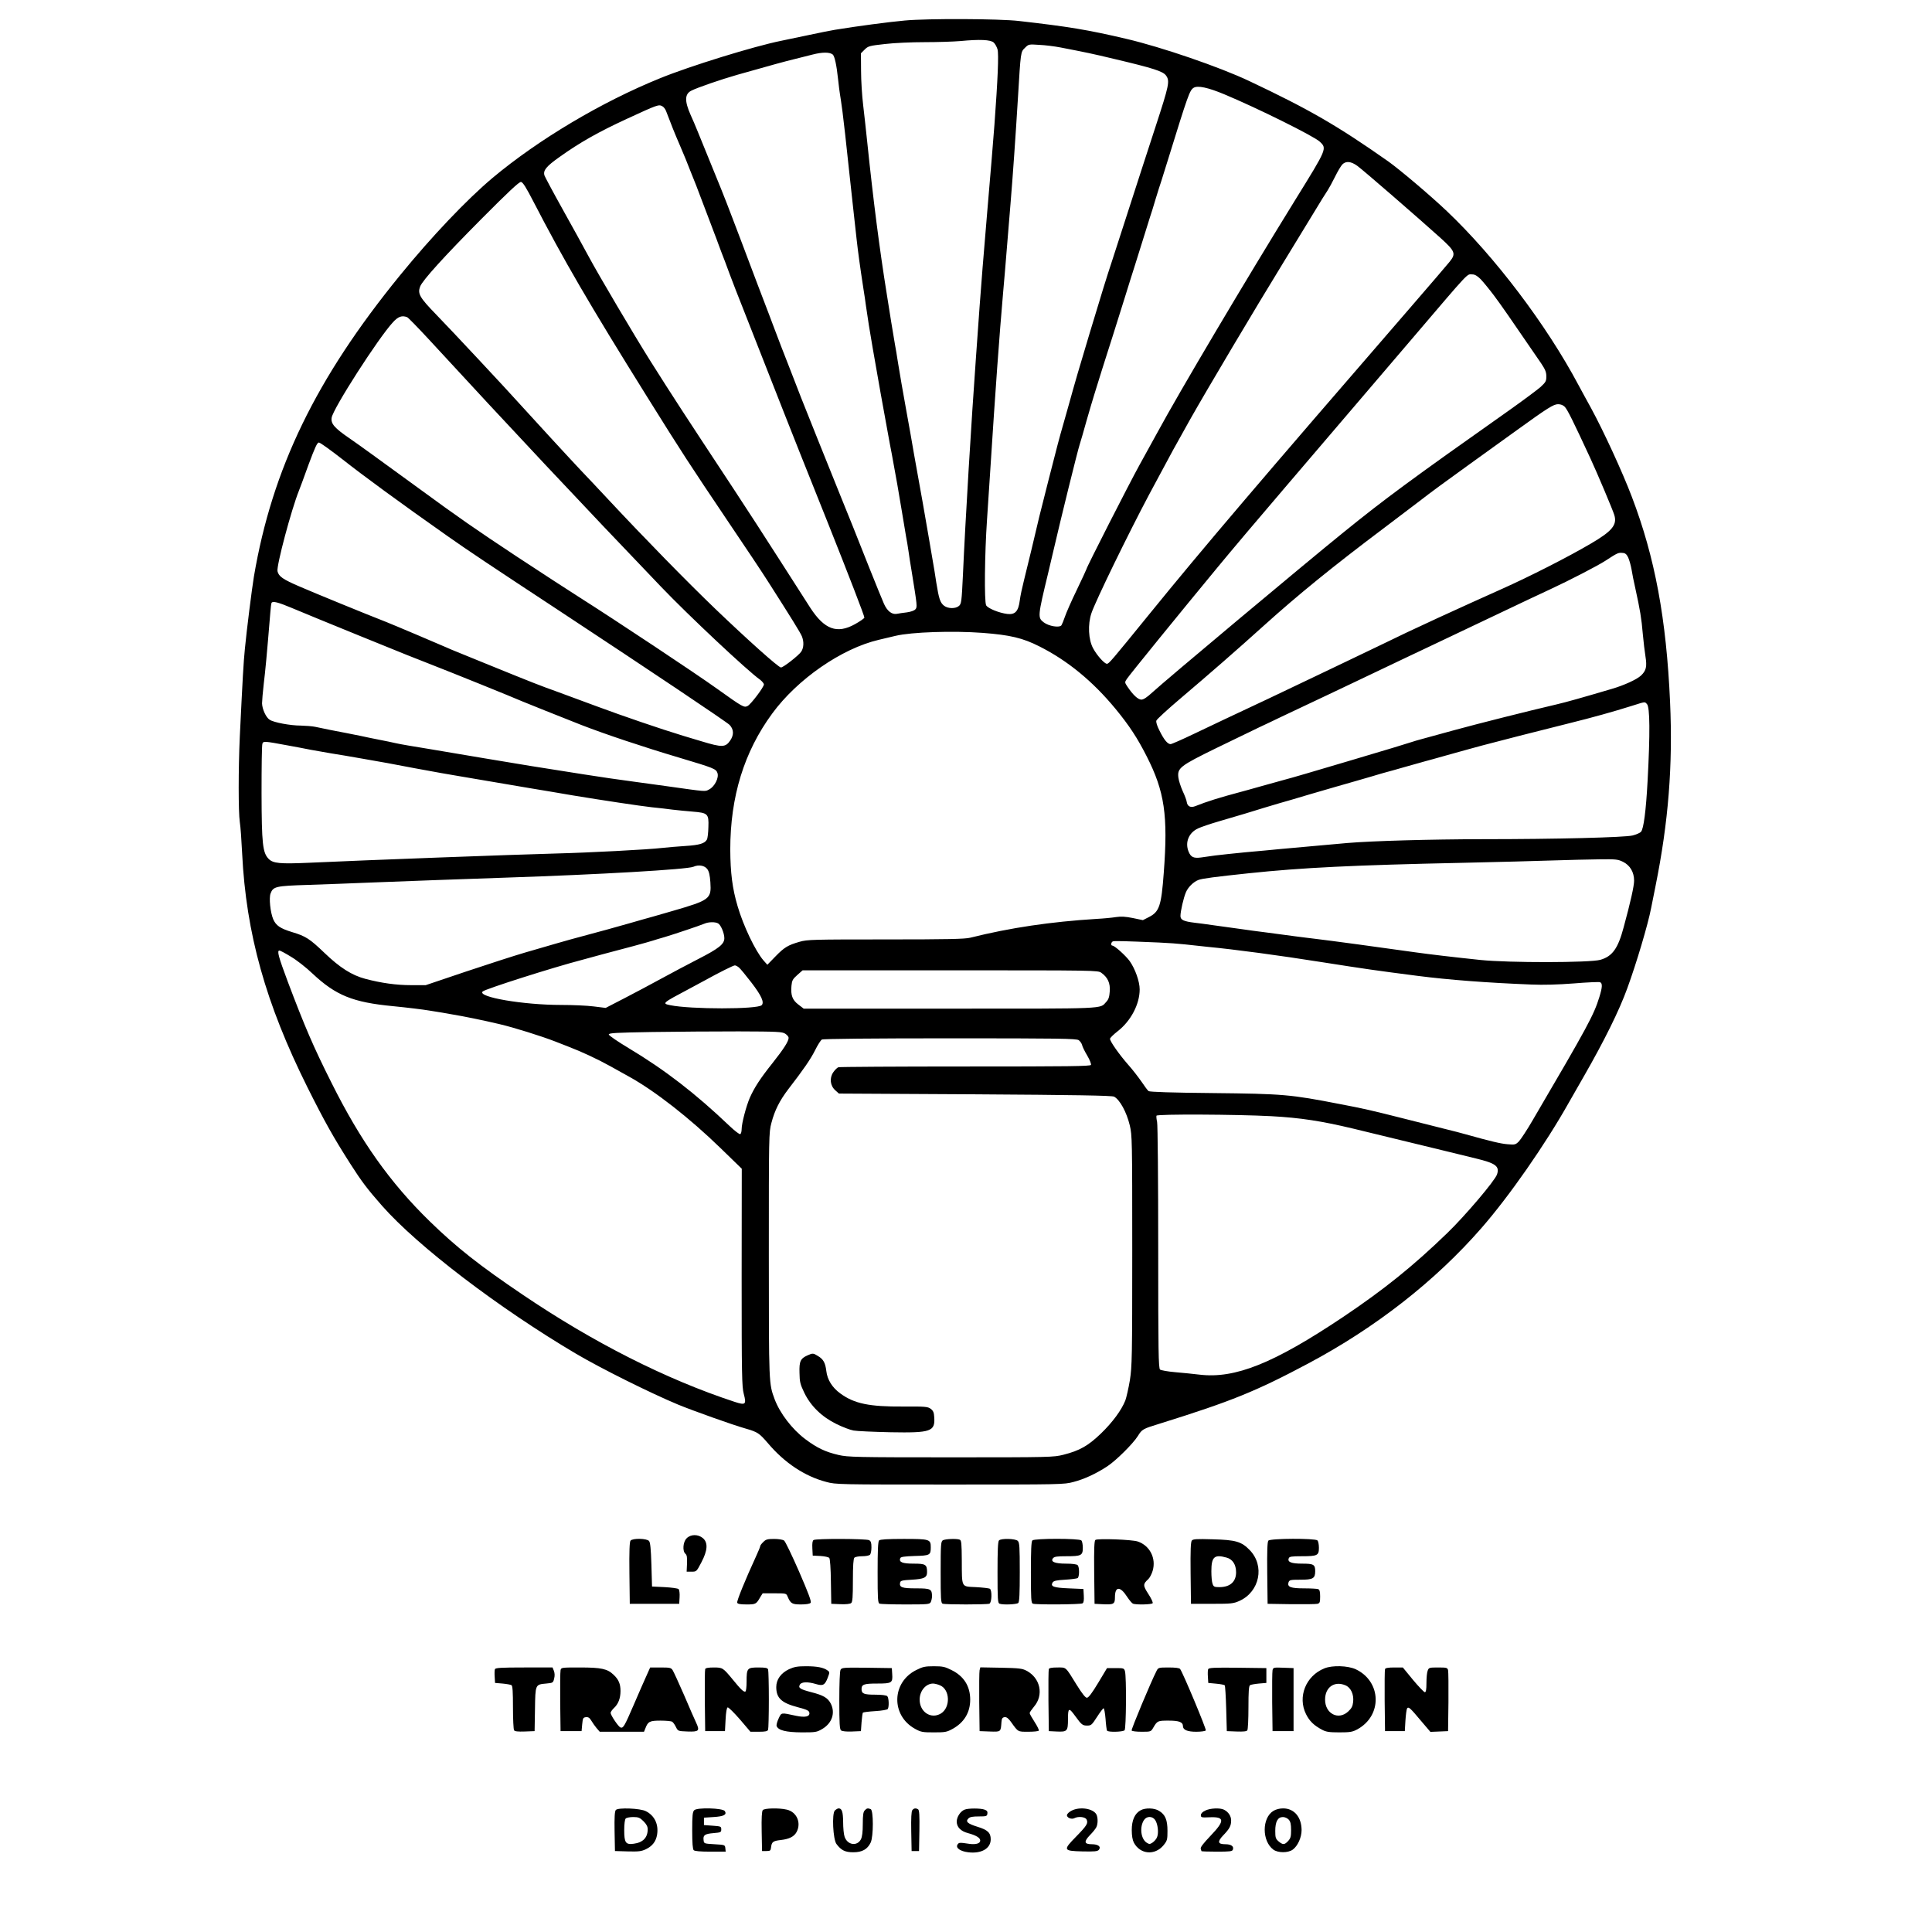 <svg version="1.0" xmlns="http://www.w3.org/2000/svg" width="1563pt" height="1563pt" viewBox="0 0 1563 1563" preserveAspectRatio="xMidYMid meet">
<g transform="translate(0,1563) scale(0.1,-0.1)" fill="#000000" stroke="none">
<path d="M7320 15464 c-133 -12 -388 -46 -565 -75 -27 -4 -126 -24 -220 -44
-93 -19 -190 -40 -215 -45 -223 -45 -740 -205 -980 -303 -476 -193 -984 -496
-1355 -806 -209 -176 -492 -473 -751 -791 -678 -832 -1032 -1562 -1180 -2435
-17 -104 -59 -438 -73 -585 -11 -109 -18 -234 -41 -710 -12 -264 -12 -607 0
-690 6 -36 14 -151 19 -255 32 -647 190 -1213 529 -1893 138 -276 211 -406
346 -617 91 -143 139 -206 257 -340 289 -328 946 -829 1571 -1198 200 -118
602 -318 823 -410 121 -50 447 -166 540 -192 106 -31 115 -37 187 -120 135
-160 300 -269 473 -314 77 -21 100 -21 1000 -21 900 0 923 0 1000 21 86 22
185 68 274 127 70 46 207 182 246 244 35 56 38 58 185 103 570 178 771 259
1195 485 543 289 1026 666 1400 1095 226 259 517 677 707 1015 14 25 69 121
123 215 163 284 285 530 350 710 73 199 168 518 193 650 5 28 21 106 35 175
105 520 141 979 118 1490 -30 673 -122 1170 -309 1660 -76 201 -229 532 -330
718 -33 59 -78 143 -102 187 -259 487 -676 1038 -1066 1408 -135 128 -381 336
-474 402 -410 288 -638 420 -1125 650 -239 113 -705 273 -990 340 -314 74
-474 100 -870 145 -161 19 -743 21 -925 4z m719 -178 c12 -11 25 -35 31 -55
11 -39 2 -244 -25 -611 -15 -192 -24 -304 -60 -725 -31 -368 -45 -539 -60
-745 -8 -118 -22 -307 -30 -420 -36 -497 -85 -1304 -105 -1755 -10 -213 -13
-231 -32 -247 -28 -24 -89 -23 -121 2 -31 25 -41 55 -62 185 -8 55 -22 141
-31 190 -8 50 -21 126 -29 170 -31 184 -61 351 -120 678 -8 45 -21 120 -29
167 -9 47 -25 137 -36 200 -29 160 -46 259 -65 375 -8 55 -20 123 -25 150 -5
28 -18 109 -30 180 -11 72 -27 171 -35 220 -60 373 -110 763 -160 1245 -9 85
-23 216 -32 290 -9 74 -17 199 -17 277 l-1 142 30 30 c28 28 38 31 165 45 75
9 217 15 320 15 102 0 232 4 290 9 157 15 244 11 269 -12z m541 -40 c206 -40
256 -50 435 -93 317 -75 395 -100 419 -135 31 -44 24 -77 -84 -408 -69 -212
-165 -506 -240 -740 -45 -140 -95 -293 -110 -340 -51 -154 -87 -272 -183 -590
-85 -281 -121 -406 -172 -590 -8 -30 -27 -95 -41 -145 -38 -132 -46 -164 -123
-465 -72 -282 -76 -299 -136 -555 -20 -82 -47 -195 -61 -250 -14 -55 -30 -129
-34 -163 -11 -88 -38 -116 -100 -109 -67 8 -158 45 -172 70 -16 30 -12 417 7
692 8 116 19 287 25 380 44 689 75 1110 105 1455 8 91 22 251 30 355 9 105 22
269 30 365 19 229 41 544 60 855 23 382 22 374 57 408 29 29 30 30 116 24 48
-2 125 -12 172 -21z m-1843 -57 c15 -13 31 -85 43 -199 6 -52 12 -106 15 -120
3 -14 12 -79 21 -145 14 -114 24 -199 58 -520 8 -77 22 -201 30 -275 8 -74 20
-180 26 -235 11 -99 28 -225 55 -400 8 -49 17 -110 20 -135 12 -87 34 -226 55
-345 44 -252 51 -292 65 -370 8 -44 21 -118 30 -165 9 -47 22 -121 30 -165 8
-44 21 -116 30 -160 36 -193 56 -310 80 -455 14 -85 30 -180 35 -210 6 -30 15
-84 20 -120 5 -36 16 -108 25 -160 46 -285 47 -291 30 -310 -9 -10 -38 -20
-68 -24 -29 -3 -66 -9 -82 -12 -40 -7 -78 23 -104 82 -11 25 -64 154 -117 287
-135 341 -147 370 -231 577 -109 269 -273 679 -321 800 -22 58 -66 170 -97
250 -50 127 -81 207 -131 340 -7 19 -22 58 -32 85 -24 61 -170 446 -188 495
-7 19 -22 58 -32 85 -11 28 -47 122 -80 210 -64 168 -79 206 -275 685 -19 47
-46 111 -61 143 -48 109 -47 166 6 193 48 25 240 91 373 129 293 83 385 108
455 125 41 10 111 28 155 39 78 20 137 20 162 0z m3168 -322 c264 -110 724
-338 772 -383 59 -56 60 -54 -197 -469 -403 -652 -937 -1552 -1120 -1890 -24
-44 -87 -159 -141 -256 -85 -154 -429 -829 -429 -842 0 -3 -35 -78 -78 -168
-44 -90 -87 -189 -97 -219 -10 -30 -23 -61 -28 -69 -18 -21 -102 -7 -143 24
-50 38 -49 48 36 400 10 44 29 121 40 170 61 264 198 819 215 870 7 22 32 106
54 187 23 80 52 179 65 220 12 40 40 127 60 193 21 66 42 131 46 145 8 23 59
185 142 450 16 52 35 113 42 135 26 82 46 144 96 305 28 91 57 183 64 205 8
22 28 87 45 145 18 58 38 123 46 145 7 22 30 94 50 160 168 543 179 574 212
595 33 20 116 2 248 -53z m-4546 -97 c10 -5 23 -22 29 -37 43 -113 67 -174
112 -278 29 -66 67 -160 86 -210 19 -49 40 -101 46 -115 8 -21 67 -176 114
-300 7 -19 23 -60 34 -90 12 -30 25 -66 30 -80 5 -14 17 -47 28 -75 11 -27 41
-106 66 -175 26 -69 71 -186 101 -260 29 -74 79 -200 110 -280 55 -140 98
-251 228 -580 33 -85 194 -490 358 -899 163 -409 295 -750 292 -758 -3 -7 -37
-31 -77 -53 -144 -80 -246 -43 -360 132 -19 29 -126 197 -239 373 -112 176
-283 439 -379 585 -410 622 -481 730 -681 1047 -124 197 -413 686 -492 833
-43 80 -140 256 -216 392 -76 136 -140 257 -144 268 -13 41 14 74 123 151 164
117 313 201 540 306 254 117 261 120 291 103z m5622 -482 c46 -33 500 -427
674 -584 118 -107 125 -126 73 -191 -18 -23 -159 -187 -313 -365 -1225 -1415
-1685 -1955 -2114 -2483 -313 -385 -330 -405 -346 -405 -20 0 -80 67 -111 124
-39 71 -45 195 -14 286 33 98 297 640 467 960 25 47 64 119 86 160 80 151 123
229 247 450 134 237 521 889 755 1270 75 124 183 299 238 390 55 91 108 177
119 192 10 15 36 63 58 107 22 45 49 90 60 101 29 29 70 25 121 -12z m-6666
-288 c245 -474 453 -831 917 -1575 292 -468 342 -544 654 -1008 138 -204 289
-430 334 -502 178 -279 254 -401 267 -432 18 -44 16 -93 -5 -125 -21 -31 -145
-128 -164 -128 -20 0 -272 226 -531 474 -229 220 -563 561 -862 881 -88 94
-189 202 -226 240 -74 78 -419 453 -488 530 -108 121 -567 612 -682 730 -134
138 -152 169 -130 227 19 50 195 244 495 546 220 221 306 302 321 300 15 -2
41 -44 100 -158z m7663 -628 c20 -21 69 -80 108 -132 61 -82 121 -168 381
-548 34 -51 43 -72 43 -107 0 -39 -5 -47 -48 -87 -27 -23 -138 -106 -248 -184
-802 -566 -1007 -717 -1344 -990 -307 -248 -1450 -1205 -1548 -1296 -42 -39
-71 -58 -88 -58 -27 0 -67 37 -111 102 -25 37 -25 38 -7 65 19 30 434 540 734
903 102 124 347 414 545 645 437 512 742 868 1029 1205 482 565 440 520 488
520 19 0 40 -12 66 -38z m-8684 -308 c8 -3 86 -83 173 -177 662 -719 1241
-1336 1882 -2005 222 -232 698 -679 799 -750 17 -13 32 -31 32 -39 0 -22 -104
-159 -131 -174 -30 -15 -38 -11 -245 137 -180 129 -819 553 -1112 739 -86 54
-317 205 -512 333 -328 217 -467 313 -800 557 -353 257 -463 337 -551 398
-123 84 -153 119 -146 167 9 71 378 646 496 773 43 47 73 57 115 41z m9365
-725 c23 -25 66 -112 206 -414 55 -118 184 -424 195 -462 24 -79 -18 -130
-187 -229 -181 -107 -497 -268 -728 -371 -55 -25 -163 -73 -240 -108 -134 -60
-409 -187 -525 -242 -30 -15 -129 -62 -220 -106 -91 -44 -210 -101 -265 -127
-55 -26 -158 -76 -230 -110 -250 -120 -573 -273 -760 -360 -38 -18 -148 -70
-244 -116 -96 -46 -182 -84 -191 -84 -24 0 -53 35 -89 108 -20 38 -30 71 -26
82 3 11 93 93 198 182 230 195 455 391 672 587 275 248 559 479 970 788 110
83 246 186 302 229 55 44 223 167 372 274 149 107 331 238 404 291 249 180
296 209 332 209 22 0 41 -8 54 -21z m-9887 -426 c166 -131 466 -351 853 -623
162 -114 334 -229 895 -598 748 -493 1360 -903 1383 -927 34 -37 35 -80 5
-125 -39 -57 -65 -58 -233 -7 -27 8 -95 29 -150 45 -184 56 -488 160 -695 237
-113 42 -259 96 -325 120 -129 46 -201 74 -535 210 -118 48 -240 98 -270 110
-30 12 -71 29 -90 38 -54 24 -429 183 -485 205 -162 63 -589 238 -699 286
-138 59 -172 83 -181 125 -9 44 112 499 174 653 5 12 40 105 76 206 54 145 71
182 85 182 10 0 96 -62 192 -137z m10400 -793 c9 -19 21 -62 27 -95 5 -33 19
-103 31 -155 38 -173 50 -244 60 -365 6 -66 16 -150 22 -186 13 -82 6 -114
-36 -154 -34 -32 -137 -79 -236 -108 -254 -75 -368 -107 -445 -125 -224 -52
-648 -159 -830 -209 -110 -30 -224 -61 -252 -69 -29 -7 -81 -23 -115 -34 -79
-25 -95 -30 -478 -144 -300 -89 -469 -139 -535 -156 -16 -4 -97 -27 -180 -50
-82 -23 -163 -46 -180 -50 -155 -41 -266 -76 -353 -111 -39 -16 -65 -4 -71 32
-1 13 -16 53 -33 89 -16 36 -32 85 -35 110 -9 77 13 94 307 238 140 68 296
143 345 167 50 23 133 63 185 88 176 83 295 139 385 182 50 24 140 66 200 95
61 29 155 74 210 100 55 26 150 71 210 100 61 29 146 69 190 90 44 21 134 64
200 95 66 32 156 74 200 95 79 38 188 89 400 190 61 28 139 65 175 82 158 73
385 191 447 231 98 64 105 67 138 64 23 -1 34 -10 47 -37z m-10817 -406 c61
-25 157 -65 215 -89 299 -122 398 -163 540 -220 85 -35 166 -68 180 -73 14 -6
90 -36 170 -67 223 -87 675 -270 765 -309 27 -12 311 -125 478 -191 196 -76
498 -177 797 -266 271 -81 293 -89 304 -122 14 -38 -22 -110 -66 -133 -36 -19
-12 -21 -353 27 -77 10 -192 26 -255 35 -127 17 -267 37 -405 59 -419 66 -460
72 -810 131 -181 31 -368 62 -415 70 -165 27 -256 42 -300 52 -25 6 -83 18
-130 27 -47 9 -114 23 -150 31 -36 7 -90 18 -120 24 -65 12 -187 36 -250 50
-25 5 -77 9 -116 10 -84 0 -219 25 -252 47 -30 18 -61 87 -62 133 0 19 6 91
14 160 13 108 23 210 53 575 3 39 7 73 10 78 9 16 53 5 158 -39z m5595 -204
c222 -17 324 -41 460 -110 228 -115 431 -282 615 -505 111 -135 177 -236 252
-384 145 -285 173 -477 138 -941 -20 -271 -36 -317 -122 -360 l-47 -24 -81 17
c-60 12 -95 14 -135 8 -30 -5 -102 -12 -160 -15 -369 -23 -696 -71 -1020 -152
-43 -11 -186 -14 -685 -14 -586 0 -635 -1 -696 -19 -94 -27 -123 -44 -196
-119 l-65 -67 -32 36 c-65 76 -162 278 -209 439 -42 142 -58 268 -59 457 0
428 112 791 339 1100 204 279 563 527 863 597 36 9 97 23 135 32 129 31 465
42 705 24z m5374 -576 c24 -24 26 -236 5 -624 -13 -241 -32 -385 -53 -409 -9
-10 -40 -23 -68 -30 -65 -16 -619 -30 -1209 -30 -437 -1 -895 -14 -1099 -31
-126 -11 -372 -33 -545 -49 -60 -6 -186 -18 -280 -26 -93 -9 -204 -21 -245
-26 -41 -6 -92 -13 -113 -16 -61 -8 -83 2 -102 49 -29 74 2 151 77 186 23 11
99 37 168 57 219 64 234 69 370 111 72 22 182 54 215 63 17 5 86 25 155 46 69
20 163 47 210 61 131 37 177 51 285 82 55 17 109 32 120 35 11 3 79 21 150 42
72 20 144 40 160 45 17 4 98 27 180 50 83 23 164 46 180 50 17 4 66 18 110 30
93 25 467 121 705 180 182 45 354 93 500 139 114 36 105 35 124 15z m-10999
-334 c61 -11 146 -27 190 -36 44 -8 118 -21 165 -29 47 -7 164 -27 260 -44
161 -28 218 -38 415 -76 150 -28 313 -57 365 -65 30 -5 150 -25 265 -45 116
-20 251 -43 300 -51 50 -8 131 -22 180 -30 50 -9 126 -21 170 -29 243 -40 541
-85 640 -96 50 -5 124 -13 165 -19 41 -5 115 -12 163 -16 123 -10 132 -17 128
-124 -1 -46 -6 -91 -12 -102 -17 -32 -62 -45 -174 -52 -60 -4 -146 -11 -190
-16 -111 -13 -584 -38 -860 -45 -341 -9 -1524 -53 -2000 -75 -229 -10 -285 -5
-321 31 -49 50 -57 119 -58 534 0 209 2 388 7 399 8 21 13 21 202 -14z m10805
-942 c58 -29 90 -84 90 -153 0 -43 -29 -173 -84 -375 -46 -174 -92 -237 -189
-265 -84 -24 -742 -25 -972 -1 -229 24 -405 45 -520 61 -282 40 -703 97 -815
110 -30 3 -102 13 -160 20 -58 8 -159 21 -225 30 -66 8 -169 22 -230 31 -60 8
-155 21 -210 29 -55 8 -122 17 -150 20 -90 11 -115 23 -115 55 0 37 25 147 44
191 17 41 60 84 101 100 30 12 141 26 405 54 437 46 847 66 1740 85 278 6 604
15 725 19 121 4 288 8 370 9 138 2 154 0 195 -20z m-7408 -59 c14 -19 21 -49
25 -107 9 -134 -3 -144 -307 -232 -118 -34 -224 -65 -235 -67 -11 -3 -63 -18
-115 -33 -80 -23 -259 -73 -400 -110 -63 -16 -292 -82 -445 -127 -82 -24 -296
-93 -475 -153 l-326 -110 -118 0 c-120 0 -241 17 -370 51 -110 29 -207 91
-331 210 -119 114 -151 135 -261 168 -98 30 -131 53 -154 105 -23 56 -35 171
-21 208 21 56 42 61 300 69 130 4 358 13 506 19 332 13 717 27 1100 40 753 25
1465 66 1515 88 42 19 91 10 112 -19z m87 -439 c22 -11 51 -79 51 -120 0 -48
-44 -83 -210 -168 -85 -44 -220 -115 -300 -159 -80 -44 -214 -115 -297 -158
l-153 -79 -97 12 c-54 7 -172 12 -263 12 -307 0 -682 64 -635 109 21 20 567
194 805 256 30 8 105 28 165 45 61 16 171 45 245 65 74 20 146 40 160 45 14 5
59 18 100 30 76 23 274 89 320 108 32 14 86 15 109 2z m3566 -155 c72 -3 166
-10 210 -15 44 -5 127 -14 185 -20 221 -21 578 -69 925 -124 357 -56 426 -66
775 -111 249 -32 562 -56 920 -70 94 -4 214 -1 342 9 108 9 204 13 212 10 21
-8 20 -39 -5 -120 -45 -146 -93 -235 -538 -994 -46 -80 -98 -158 -113 -174
-27 -27 -33 -28 -91 -23 -54 4 -135 23 -342 81 -27 8 -104 28 -170 44 -66 17
-221 56 -345 87 -229 58 -314 78 -500 113 -401 78 -458 83 -1030 89 -328 3
-510 9 -518 16 -7 5 -33 40 -57 76 -25 36 -74 100 -111 141 -70 80 -144 185
-144 206 0 7 28 35 63 62 106 83 177 218 177 338 0 64 -37 167 -81 229 -33 45
-122 125 -140 125 -14 0 -11 28 4 34 11 5 86 3 372 -9z m-7021 -115 c46 -27
124 -88 174 -136 189 -177 326 -233 652 -264 113 -11 243 -27 290 -35 47 -7
130 -21 185 -31 93 -15 258 -49 385 -79 116 -27 339 -97 450 -140 19 -8 67
-26 105 -41 112 -43 237 -101 345 -161 30 -17 97 -54 149 -83 210 -116 490
-335 740 -578 l172 -167 -1 -878 c0 -797 2 -885 17 -943 23 -87 15 -94 -74
-65 -554 182 -1141 479 -1713 866 -354 239 -536 383 -754 595 -320 312 -559
649 -794 1120 -147 292 -217 456 -353 816 -77 206 -90 254 -68 254 6 0 48 -22
93 -50z m3624 -87 c12 -10 57 -65 101 -122 80 -104 106 -160 83 -183 -34 -34
-576 -34 -740 0 -68 14 -66 16 153 132 44 23 103 55 130 70 110 61 228 120
240 120 7 0 22 -8 33 -17z m2932 -43 c52 -37 73 -84 68 -150 -3 -46 -10 -66
-29 -86 -53 -57 22 -54 -1263 -54 l-1184 0 -43 33 c-49 37 -63 76 -56 152 4
43 10 54 47 87 l43 38 1194 0 c1182 0 1195 0 1223 -20z m-2557 -493 c15 -10
27 -24 27 -33 0 -28 -39 -89 -130 -204 -99 -124 -147 -198 -184 -281 -29 -67
-66 -207 -66 -253 0 -19 -5 -38 -11 -41 -6 -4 -45 26 -87 66 -276 263 -523
454 -817 630 -88 53 -160 102 -160 110 0 12 58 15 350 20 193 3 508 5 701 5
317 -1 353 -3 377 -19z m2374 -52 c11 -8 24 -26 27 -39 3 -14 22 -53 42 -86
20 -34 33 -67 30 -75 -4 -11 -176 -13 -1015 -13 -555 0 -1018 -3 -1028 -6 -10
-3 -29 -22 -42 -41 -32 -47 -25 -109 17 -146 l29 -26 1102 -6 c806 -5 1108
-10 1124 -19 46 -24 101 -124 127 -232 19 -81 20 -114 20 -1012 0 -868 -2
-937 -19 -1049 -11 -66 -28 -140 -37 -165 -31 -78 -103 -176 -197 -267 -104
-100 -173 -139 -304 -172 -79 -20 -104 -21 -910 -21 -768 0 -834 2 -908 19
-108 25 -175 57 -271 129 -106 80 -204 208 -247 322 -47 128 -47 113 -47 1166
0 970 0 992 21 1070 26 100 66 180 137 273 125 162 179 241 216 314 21 43 46
82 55 87 10 6 409 10 1036 10 884 0 1023 -2 1042 -15z m1558 -615 c237 -13
404 -39 660 -100 119 -29 371 -90 725 -176 102 -25 223 -55 270 -66 161 -39
193 -63 171 -129 -16 -50 -259 -336 -402 -474 -278 -269 -512 -457 -844 -680
-562 -376 -873 -500 -1160 -466 -49 6 -139 15 -198 20 -59 5 -114 15 -122 21
-13 11 -15 147 -15 989 0 540 -4 993 -9 1015 -5 21 -7 44 -5 50 5 14 648 11
929 -4z"></path>
<path d="M6535 4666 c-59 -26 -70 -48 -67 -142 1 -75 6 -93 39 -162 52 -107
141 -194 259 -252 48 -24 111 -48 139 -53 27 -5 162 -11 299 -14 328 -6 362 6
354 122 -2 38 -8 52 -29 68 -24 17 -43 19 -220 18 -276 -2 -398 23 -511 106
-65 47 -105 111 -113 181 -8 67 -24 96 -68 122 -37 23 -42 24 -82 6z"></path>
<path d="M5555 3185 c-30 -29 -35 -104 -10 -125 12 -10 15 -29 13 -79 l-3 -66
40 0 c40 0 40 1 79 75 51 97 55 159 13 196 -39 33 -99 33 -132 -1z"></path>
<path d="M5101 3166 c-8 -9 -11 -87 -9 -262 l3 -249 200 0 200 0 3 54 c2 30
-2 59 -8 65 -6 6 -57 13 -113 16 l-102 5 -5 176 c-4 128 -9 180 -19 192 -18
22 -133 24 -150 3z"></path>
<path d="M6175 3155 c-14 -13 -25 -28 -25 -34 0 -5 -15 -42 -34 -83 -87 -189
-157 -361 -152 -374 4 -10 24 -14 75 -14 74 0 79 2 111 58 l20 32 95 0 c95 0
96 0 107 -27 24 -56 36 -63 108 -63 43 0 71 5 78 13 8 10 -16 74 -93 252 -58
132 -112 246 -122 252 -9 7 -45 13 -80 13 -54 0 -68 -4 -88 -25z"></path>
<path d="M6582 3171 c-9 -5 -12 -26 -10 -67 l3 -59 62 -3 c34 -2 66 -9 72 -16
6 -7 12 -84 13 -192 l3 -179 73 -3 c46 -2 79 2 88 9 11 9 14 48 14 183 0 120
4 176 12 184 7 7 35 12 63 12 28 0 56 5 63 12 7 7 12 33 12 60 0 37 -4 50 -19
58 -24 12 -430 14 -449 1z"></path>
<path d="M7112 3168 c-9 -9 -12 -80 -12 -259 0 -216 2 -248 16 -253 9 -3 103
-6 209 -6 182 0 195 1 205 19 5 11 10 32 10 46 0 60 -11 65 -129 65 -114 0
-137 8 -129 47 3 15 17 19 94 23 101 6 124 17 124 62 0 61 -12 68 -109 68 -91
0 -120 12 -108 44 4 11 32 15 117 18 123 3 130 7 130 70 0 65 -8 68 -219 68
-132 0 -191 -4 -199 -12z"></path>
<path d="M7628 3169 c-16 -9 -18 -32 -18 -258 0 -218 2 -250 16 -255 20 -8
358 -8 378 0 20 8 23 108 4 121 -7 4 -58 10 -113 13 -120 6 -113 -9 -114 216
-1 138 -3 163 -17 168 -25 10 -117 6 -136 -5z"></path>
<path d="M8082 3168 c-9 -9 -12 -80 -12 -259 0 -216 2 -248 16 -253 28 -11
140 -6 152 6 9 9 12 78 12 249 0 203 -2 240 -16 253 -19 19 -134 22 -152 4z"></path>
<path d="M8352 3168 c-9 -9 -12 -80 -12 -259 0 -216 2 -248 16 -253 24 -9 387
-7 402 3 9 5 12 25 10 62 l-3 54 -117 5 c-124 5 -152 15 -132 48 9 13 30 18
100 22 49 3 95 9 102 13 15 10 16 89 0 105 -7 7 -43 12 -93 12 -92 0 -129 16
-106 44 11 13 33 16 108 16 120 0 133 6 133 68 0 27 -5 53 -12 60 -17 17 -379
17 -396 0z"></path>
<path d="M8862 3172 c-9 -6 -12 -66 -10 -263 l3 -254 60 -3 c96 -5 105 0 105
57 0 89 43 90 99 2 18 -27 39 -52 47 -55 27 -10 152 -7 159 4 4 6 -12 40 -35
75 -44 68 -44 80 -1 119 12 11 28 41 36 68 30 101 -23 204 -120 237 -46 16
-323 26 -343 13z"></path>
<path d="M9642 3167 c-9 -11 -12 -78 -10 -263 l3 -249 170 0 c158 0 174 2 223
24 163 74 206 284 82 411 -67 69 -113 82 -300 87 -129 4 -158 2 -168 -10z
m281 -138 c49 -13 77 -57 77 -119 0 -77 -49 -120 -135 -120 -40 0 -47 3 -55
26 -6 14 -10 60 -10 102 0 117 24 139 123 111z"></path>
<path d="M10261 3166 c-8 -9 -11 -87 -9 -262 l3 -249 190 -3 c105 -1 200 0
213 3 19 5 22 12 22 59 0 40 -4 55 -16 60 -9 3 -59 6 -113 6 -109 0 -138 11
-127 48 7 20 14 22 96 22 102 0 120 10 120 69 0 54 -13 61 -105 61 -88 0 -121
13 -109 43 5 14 21 17 106 17 126 0 138 6 138 68 0 27 -5 53 -12 60 -18 18
-382 17 -397 -2z"></path>
<path d="M6383 2126 c-65 -31 -103 -83 -103 -144 0 -90 42 -129 176 -164 75
-20 89 -27 92 -45 4 -31 -35 -39 -107 -24 -126 27 -118 28 -142 -22 -12 -25
-19 -52 -16 -61 14 -35 76 -50 202 -51 114 0 122 1 168 28 79 47 106 130 68
205 -24 46 -59 67 -157 92 -91 24 -108 34 -93 61 12 23 63 25 130 5 57 -17 72
-9 95 50 17 45 17 47 -1 60 -32 24 -86 34 -175 34 -69 0 -95 -5 -137 -24z"></path>
<path d="M7412 2119 c-199 -99 -205 -367 -10 -475 49 -27 61 -29 153 -29 92 0
104 2 153 29 93 52 141 133 141 236 0 108 -51 190 -151 239 -53 27 -72 31
-143 31 -71 0 -90 -4 -143 -31z m192 -123 c83 -34 87 -181 7 -229 -80 -47
-171 13 -171 113 0 70 49 129 108 130 12 0 37 -6 56 -14z"></path>
<path d="M10715 2133 c-151 -60 -219 -231 -149 -371 28 -56 63 -90 128 -125
34 -18 57 -22 141 -22 85 0 106 3 143 23 207 110 200 389 -11 488 -64 29 -188
33 -252 7z m169 -137 c44 -18 70 -73 63 -135 -4 -36 -13 -52 -41 -78 -79 -72
-186 -17 -186 97 0 100 75 153 164 116z"></path>
<path d="M4004 2126 c-3 -7 -4 -35 -2 -62 l3 -49 60 -5 c33 -3 66 -9 73 -13 9
-6 12 -54 12 -180 0 -95 4 -178 9 -185 5 -9 30 -12 87 -10 l79 3 3 176 c3 203
2 201 91 209 54 5 56 6 64 40 6 22 5 45 -2 63 l-11 27 -230 0 c-187 0 -232 -3
-236 -14z"></path>
<path d="M4535 2118 c-3 -13 -4 -129 -3 -258 l3 -235 85 0 85 0 5 55 c5 50 7
55 30 58 19 2 30 -5 43 -27 10 -17 29 -44 43 -61 l26 -30 179 0 179 0 11 27
c21 56 35 63 123 63 45 0 87 -4 94 -9 7 -4 21 -23 30 -42 17 -34 17 -34 95
-37 91 -3 100 5 69 71 -11 23 -55 123 -97 222 -43 99 -85 190 -93 203 -13 20
-22 22 -98 22 l-84 0 -30 -67 c-17 -37 -63 -142 -102 -233 -76 -176 -86 -194
-109 -185 -17 7 -79 99 -79 118 0 7 12 24 26 38 36 33 54 79 54 139 0 57 -15
93 -57 132 -49 47 -99 58 -269 58 -151 0 -154 0 -159 -22z"></path>
<path d="M5705 2127 c-3 -7 -4 -123 -3 -257 l3 -245 80 0 80 0 5 94 c3 58 9
96 17 98 6 2 50 -41 98 -96 l86 -101 68 0 c54 0 70 4 75 16 3 9 6 118 6 244 0
126 -3 235 -6 244 -5 13 -22 16 -80 16 -89 0 -94 -6 -94 -114 0 -41 -4 -77 -9
-80 -12 -8 -37 15 -101 94 -81 98 -83 100 -156 100 -43 0 -66 -4 -69 -13z"></path>
<path d="M6800 2121 c-6 -12 -10 -109 -10 -249 0 -185 3 -232 14 -241 9 -7 42
-11 88 -9 l73 3 5 72 c3 39 8 74 11 78 4 3 49 9 100 12 52 3 97 11 101 17 12
18 9 91 -4 104 -7 7 -44 12 -98 12 -91 0 -110 8 -110 45 0 38 19 45 126 45
119 0 127 5 122 77 l-3 48 -202 3 c-192 2 -203 1 -213 -17z"></path>
<path d="M7925 2118 c-3 -13 -4 -129 -3 -258 l3 -235 82 -3 c92 -3 89 -5 95
78 2 27 8 36 25 38 16 2 30 -8 53 -40 58 -81 53 -78 139 -78 44 0 82 4 85 9 3
5 -12 36 -34 70 -22 34 -40 66 -40 72 0 6 16 29 35 52 81 94 52 232 -61 291
-34 18 -60 21 -206 24 l-167 3 -6 -23z"></path>
<path d="M8485 2127 c-3 -7 -4 -123 -3 -257 l3 -245 63 -3 c86 -4 92 2 92 100
0 92 7 96 57 27 53 -73 61 -79 98 -79 33 0 38 5 80 70 25 39 49 70 53 70 5 0
12 -39 16 -86 3 -48 9 -90 12 -95 8 -14 128 -11 142 3 13 13 16 432 3 478 -7
24 -11 25 -76 25 l-69 0 -72 -120 c-50 -83 -78 -120 -91 -120 -12 0 -38 33
-80 100 -96 155 -84 145 -159 145 -43 0 -66 -4 -69 -13z"></path>
<path d="M9356 2111 c-44 -85 -206 -473 -201 -481 3 -6 40 -10 81 -10 73 0 75
0 94 33 33 56 36 57 125 57 84 0 115 -12 115 -44 0 -31 36 -46 108 -46 39 0
74 5 77 11 6 9 -186 469 -208 497 -6 8 -38 12 -93 12 -82 0 -84 -1 -98 -29z"></path>
<path d="M9774 2126 c-3 -7 -4 -35 -2 -62 l3 -49 63 -6 c34 -3 66 -9 70 -13 4
-4 9 -89 12 -189 l5 -182 79 -3 c57 -2 82 1 87 10 5 7 9 90 9 185 0 126 3 174
13 180 6 4 39 10 72 13 l60 5 0 60 0 60 -233 3 c-191 2 -233 0 -238 -12z"></path>
<path d="M10295 2118 c-3 -13 -4 -129 -3 -258 l3 -235 85 0 85 0 0 255 0 255
-82 3 c-79 3 -83 2 -88 -20z"></path>
<path d="M11205 2127 c-3 -7 -4 -123 -3 -257 l3 -245 80 0 80 0 5 85 c3 47 9
91 13 98 12 17 22 9 114 -101 l75 -88 72 3 71 3 3 235 c1 129 0 245 -3 258 -5
20 -11 22 -80 22 -72 0 -76 -1 -85 -26 -6 -14 -10 -59 -10 -100 0 -54 -4 -74
-13 -74 -7 0 -50 45 -96 100 l-82 100 -70 0 c-47 0 -71 -4 -74 -13z"></path>
<path d="M4982 987 c-9 -11 -12 -58 -10 -173 l3 -159 104 -3 c88 -2 109 0 147
18 53 26 81 63 90 118 13 83 -20 153 -90 189 -45 24 -227 31 -244 10z m224
-91 c24 -24 34 -43 34 -65 0 -67 -38 -107 -113 -117 -65 -9 -77 8 -77 110 0
50 5 87 12 94 7 7 34 12 61 12 42 0 54 -5 83 -34z"></path>
<path d="M5616 985 c-13 -14 -16 -42 -16 -164 0 -101 4 -151 12 -159 8 -8 53
-12 136 -12 l123 0 -3 28 c-3 27 -4 27 -88 32 -85 5 -85 5 -88 34 -5 40 10 50
81 56 58 5 62 7 62 30 0 24 -3 25 -70 30 l-70 5 0 30 0 30 77 5 c84 5 110 19
92 48 -16 25 -224 31 -248 7z"></path>
<path d="M6171 986 c-8 -9 -11 -64 -9 -172 l3 -159 35 0 c31 0 35 3 38 30 5
44 16 52 78 59 70 8 109 28 129 66 39 74 0 162 -80 180 -63 15 -181 12 -194
-4z"></path>
<path d="M6754 983 c-25 -25 -15 -233 13 -271 38 -51 70 -67 136 -67 72 0 115
24 141 79 23 49 23 261 0 270 -24 9 -31 8 -48 -10 -12 -12 -16 -37 -16 -110 0
-65 -5 -104 -15 -124 -31 -59 -109 -47 -132 20 -7 19 -12 73 -12 121 -1 83
-10 109 -37 109 -7 0 -20 -8 -30 -17z"></path>
<path d="M7381 986 c-8 -9 -11 -64 -9 -172 l3 -159 30 0 30 0 3 164 c2 125 -1
166 -10 173 -19 12 -34 10 -47 -6z"></path>
<path d="M7804 990 c-34 -13 -64 -59 -64 -97 0 -44 33 -78 91 -93 66 -18 99
-38 99 -60 0 -24 -35 -34 -87 -27 -81 12 -85 12 -97 -6 -16 -27 22 -54 87 -62
106 -13 182 30 182 105 0 53 -25 76 -106 101 -81 25 -100 42 -75 67 12 13 34
17 84 17 62 0 67 2 70 22 3 17 -3 26 -23 33 -32 12 -132 12 -161 0z"></path>
<path d="M8670 982 c-19 -9 -36 -25 -38 -35 -4 -21 36 -39 60 -26 31 16 86 11
98 -10 15 -30 4 -49 -82 -137 -110 -112 -108 -118 48 -122 99 -2 123 0 134 13
20 25 -5 45 -57 45 -62 0 -66 21 -16 73 23 23 46 52 52 64 14 27 14 78 1 104
-26 48 -133 65 -200 31z"></path>
<path d="M9228 985 c-48 -26 -72 -81 -72 -160 0 -46 6 -81 17 -102 51 -96 171
-106 241 -20 29 36 31 45 31 115 0 89 -18 132 -68 162 -38 24 -110 26 -149 5z
m118 -80 c21 -32 29 -102 15 -137 -5 -15 -22 -34 -36 -44 -23 -15 -27 -15 -49
-1 -47 31 -58 127 -21 183 22 33 69 33 91 -1z"></path>
<path d="M9750 982 c-23 -11 -35 -24 -35 -37 0 -18 6 -20 68 -17 126 6 128
-27 11 -149 -58 -61 -84 -94 -80 -105 3 -9 6 -18 6 -20 0 -2 56 -4 124 -4 105
0 125 2 130 16 10 27 -13 44 -61 44 -62 0 -66 21 -16 73 50 52 63 76 63 119 0
36 -22 69 -57 87 -33 17 -113 13 -153 -7z"></path>
<path d="M10302 980 c-94 -57 -94 -245 0 -314 38 -27 118 -27 156 0 41 30 72
99 72 159 -1 105 -60 175 -150 175 -28 0 -58 -8 -78 -20z m124 -71 c14 -16 19
-36 19 -84 0 -53 -4 -67 -24 -89 -30 -32 -42 -32 -77 -3 -24 21 -27 31 -27 85
0 75 20 112 62 112 16 0 36 -9 47 -21z"></path>
</g>
</svg>
